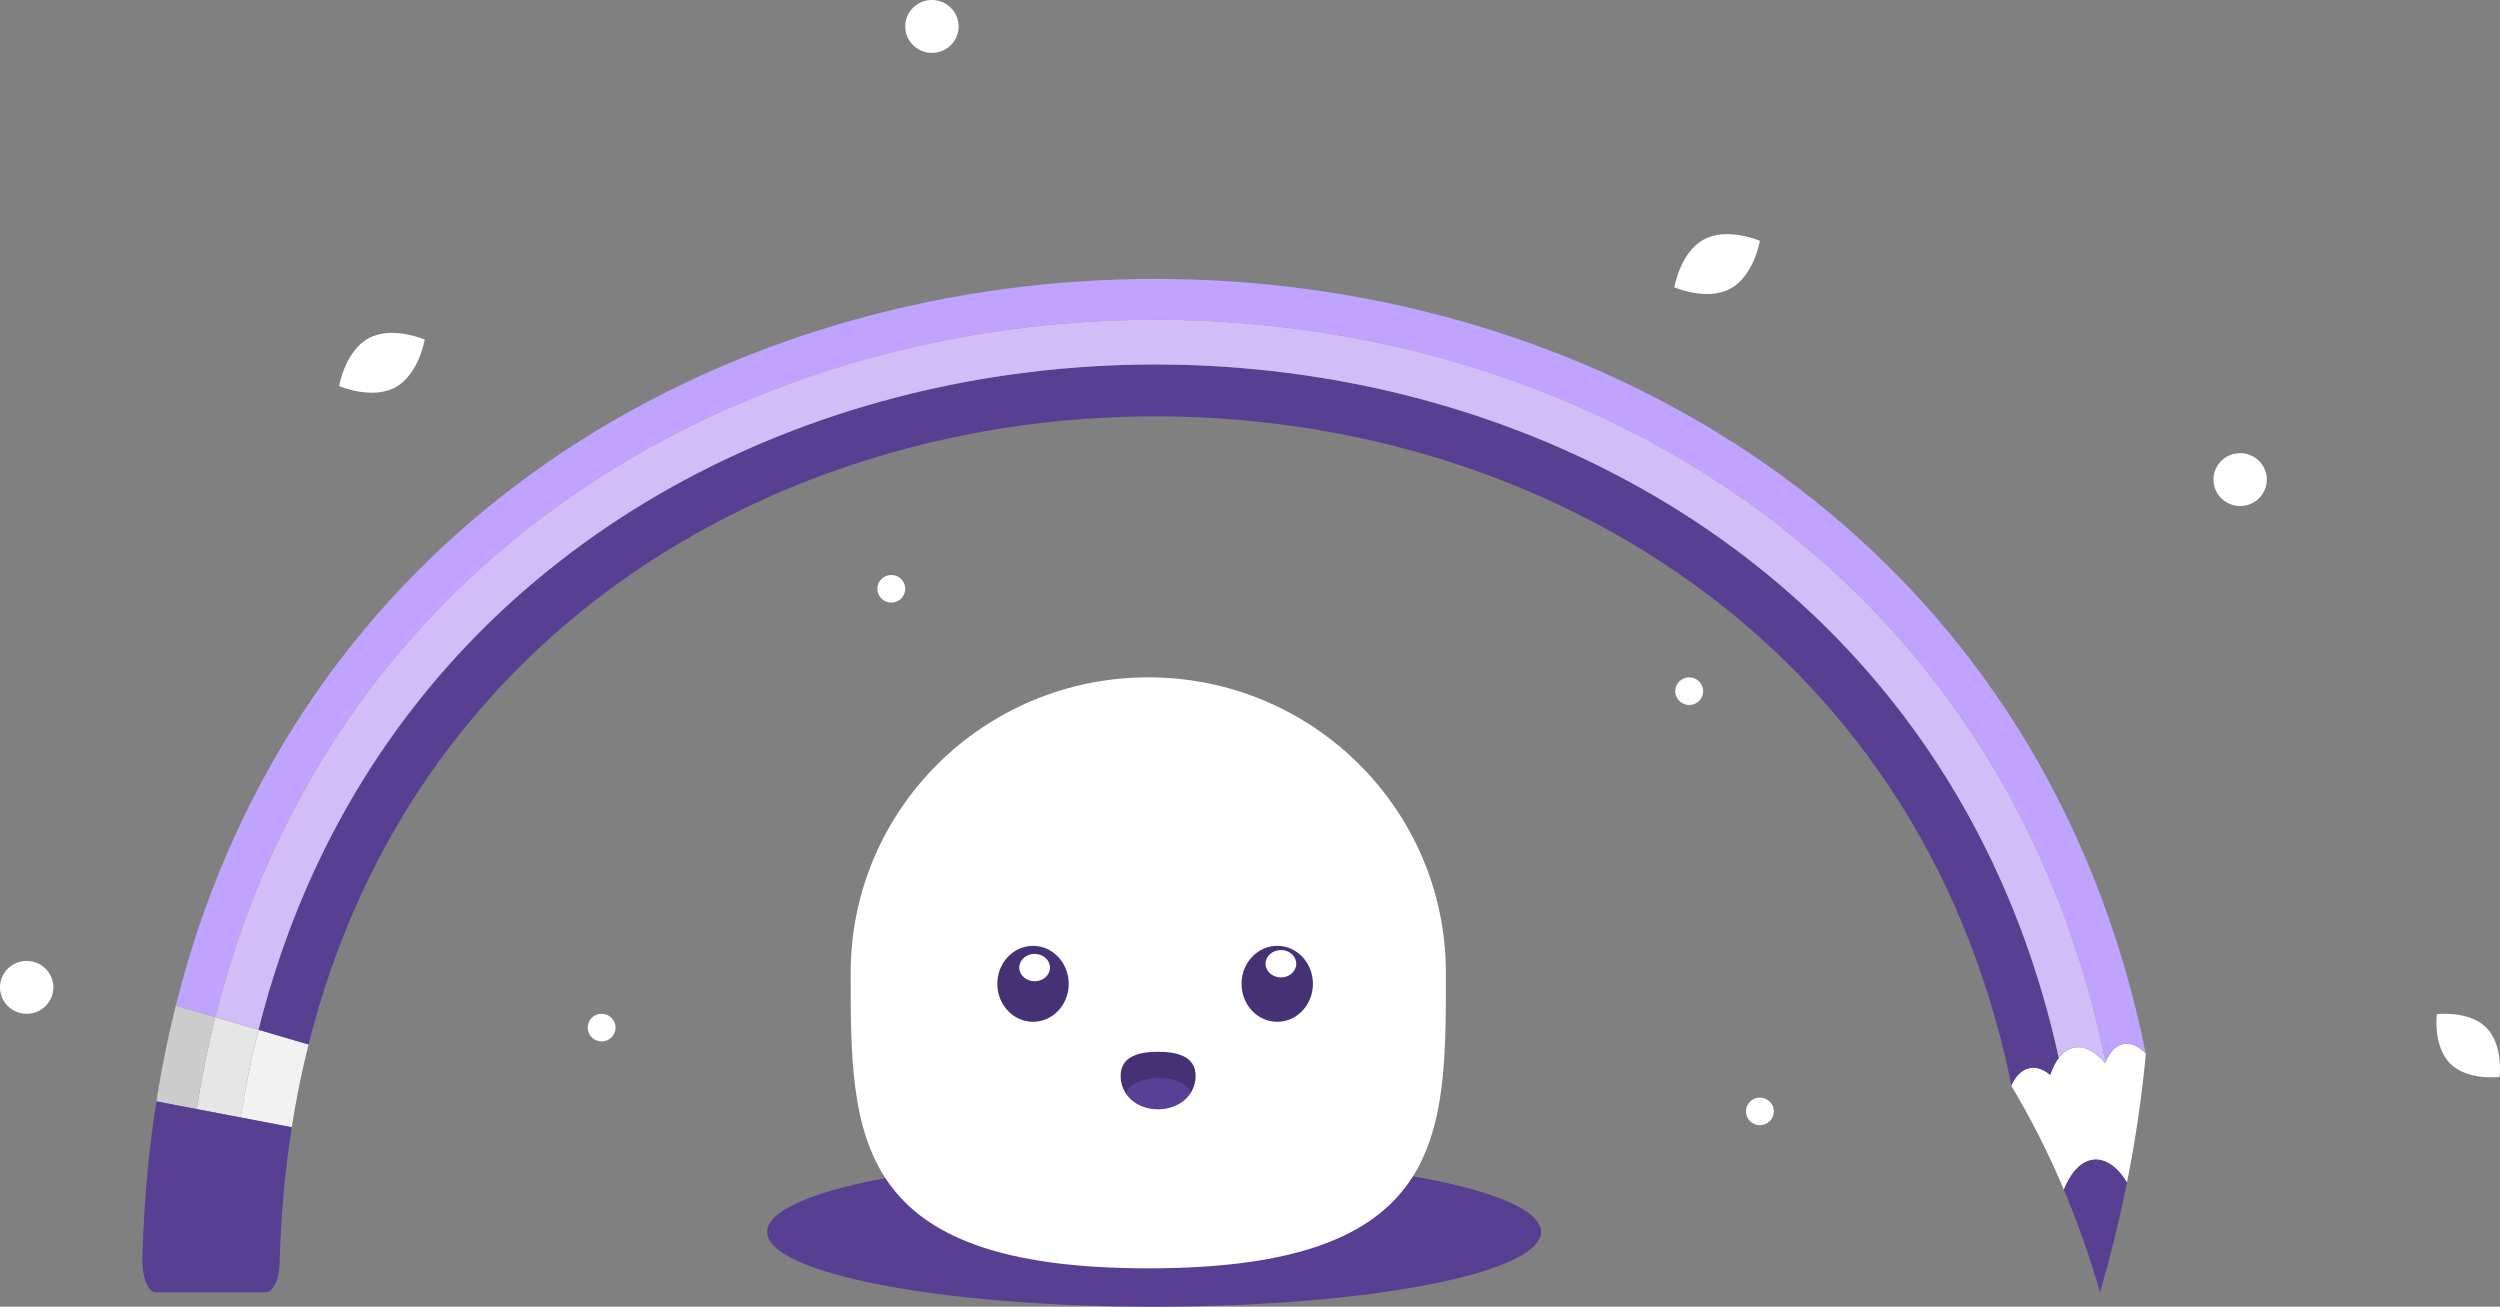 <?xml version="1.0" encoding="UTF-8" standalone="no"?>
<!DOCTYPE svg PUBLIC "-//W3C//DTD SVG 1.1//EN" "http://www.w3.org/Graphics/SVG/1.1/DTD/svg11.dtd">
<!-- Created with Vectornator (http://vectornator.io/) -->
<svg height="100%" stroke-miterlimit="10" style="fill-rule:nonzero;clip-rule:evenodd;stroke-linecap:round;stroke-linejoin:round;" version="1.1" viewBox="825.189 928.465 134.811 70.463" width="100%" xml:space="preserve" xmlns="http://www.w3.org/2000/svg" xmlns:vectornator="http://vectornator.io" xmlns:xlink="http://www.w3.org/1999/xlink">
<rect x="825.189" y="928.465" width="134.811" height="70.463" fill="#808080" stroke="none"/>
<defs/>
<clipPath id="ArtboardFrame">
<rect height="70.463" width="134.811" x="825.189" y="928.465"/>
</clipPath>
<g clip-path="url(#ArtboardFrame)" id="Layer" vectornator:layerName="Layer">
<g opacity="1" vectornator:layerName="Group 21">
<path d="M874.004 929.891C874.004 930.679 874.648 931.317 875.443 931.317C876.238 931.317 876.882 930.679 876.882 929.891C876.882 929.104 876.238 928.465 875.443 928.465C874.648 928.465 874.004 929.104 874.004 929.891Z" fill="#ffffff" fill-rule="nonzero" opacity="1" stroke="none" vectornator:layerName="ellipse 16"/>
<path d="M944.549 954.326C944.549 955.114 945.193 955.752 945.988 955.752C946.782 955.752 947.426 955.114 947.426 954.326C947.426 953.539 946.782 952.901 945.988 952.901C945.193 952.901 944.549 953.539 944.549 954.326Z" fill="#ffffff" fill-rule="nonzero" opacity="1" stroke="none" vectornator:layerName="ellipse 19"/>
<path d="M856.879 983.879C856.879 984.29 857.216 984.624 857.631 984.624C858.046 984.624 858.383 984.29 858.383 983.879C858.383 983.467 858.046 983.133 857.631 983.133C857.216 983.133 856.879 983.467 856.879 983.879Z" fill="#ffffff" fill-rule="nonzero" opacity="1" stroke="none" vectornator:layerName="ellipse 20"/>
<path d="M915.527 965.736C915.527 966.147 915.864 966.481 916.279 966.481C916.694 966.481 917.031 966.147 917.031 965.736C917.031 965.324 916.694 964.99 916.279 964.99C915.864 964.99 915.527 965.324 915.527 965.736Z" fill="#ffffff" fill-rule="nonzero" opacity="1" stroke="none" vectornator:layerName="ellipse 21"/>
<path d="M919.337 988.397C919.337 988.809 919.674 989.142 920.089 989.142C920.504 989.142 920.841 988.809 920.841 988.397C920.841 987.985 920.504 987.652 920.089 987.652C919.674 987.652 919.337 987.985 919.337 988.397Z" fill="#ffffff" fill-rule="nonzero" opacity="1" stroke="none" vectornator:layerName="ellipse 22"/>
<path d="M872.5 960.215C872.5 960.627 872.837 960.961 873.252 960.961C873.668 960.961 874.004 960.627 874.004 960.215C874.004 959.804 873.668 959.47 873.252 959.47C872.837 959.47 872.5 959.804 872.5 960.215Z" fill="#ffffff" fill-rule="nonzero" opacity="1" stroke="none" vectornator:layerName="ellipse 18"/>
<path d="M825.189 981.708C825.189 982.495 825.833 983.133 826.628 983.133C827.422 983.133 828.067 982.495 828.067 981.708C828.067 980.92 827.422 980.282 826.628 980.282C825.833 980.282 825.189 980.92 825.189 981.708Z" fill="#ffffff" fill-rule="nonzero" opacity="1" stroke="none" vectornator:layerName="ellipse 7"/>
<path d="M918.502 944.029C919.775 943.337 920.089 941.451 920.089 941.451C920.089 941.451 918.337 940.688 917.064 941.381C915.791 942.073 915.477 943.958 915.477 943.958C915.477 943.958 917.229 944.721 918.502 944.029Z" fill="#ffffff" fill-rule="nonzero" opacity="1" stroke="none" vectornator:layerName="path 26"/>
<path d="M846.504 949.353C847.777 948.662 848.09 946.776 848.09 946.776C848.09 946.776 846.339 946.013 845.066 946.706C843.792 947.397 843.479 949.282 843.479 949.282C843.479 949.282 845.23 950.045 846.504 949.353Z" fill="#ffffff" fill-rule="nonzero" opacity="1" stroke="none" vectornator:layerName="path 27"/>
<path d="M957.314 985.819C958.248 986.753 959.979 986.539 959.979 986.539C959.979 986.539 960.193 984.81 959.257 983.876C958.323 982.941 956.593 983.154 956.593 983.154C956.593 983.154 956.379 984.884 957.314 985.819Z" fill="#ffffff" fill-rule="nonzero" opacity="1" stroke="none" vectornator:layerName="path 24"/>
<path d="M866.556 994.895C866.556 992.667 875.898 990.862 887.422 990.862C898.946 990.862 908.288 992.667 908.288 994.895C908.288 997.123 898.946 998.928 887.422 998.928C875.898 998.928 866.556 997.123 866.556 994.895Z" fill="#593f92" fill-rule="nonzero" opacity="1" stroke="none" vectornator:layerName="Oval 2"/>
<g opacity="1" vectornator:layerName="g">
<g opacity="1" vectornator:layerName="g">
<path d="M839.127 983.996C839.127 983.996 839.127 983.996 839.127 983.996C838.739 983.883 838.351 983.769 837.963 983.655C837.85 983.622 837.737 983.589 837.624 983.556C838.125 983.703 838.626 983.85 839.127 983.996Z" fill="#e6e6e6" fill-rule="nonzero" opacity="1" stroke="none" vectornator:layerName="path"/>
<g opacity="1" vectornator:layerName="g">
<path d="M838.168 988.725C839.086 988.9 840.003 989.076 840.921 989.251C841.162 987.717 841.465 986.229 841.827 984.787C840.927 984.523 840.027 984.26 839.127 983.996C838.744 985.524 838.423 987.1 838.168 988.725Z" fill="#f2f2f2" fill-rule="nonzero" opacity="1" stroke="none" vectornator:layerName="path"/>
<path d="M836.905 983.346C836.905 983.346 836.905 983.346 836.905 983.346C836.869 983.336 836.833 983.325 836.797 983.315C836.396 984.916 836.06 986.568 835.793 988.271C836.585 988.422 837.376 988.574 838.168 988.725C838.423 987.1 838.744 985.524 839.127 983.996C838.626 983.85 838.125 983.703 837.624 983.556C837.384 983.486 837.145 983.416 836.905 983.346Z" fill="#e6e6e6" fill-rule="nonzero" opacity="1" stroke="none" vectornator:layerName="path"/>
<path d="M833.652 987.643C833.653 987.643 833.654 987.643 833.655 987.644C833.928 985.944 834.267 984.293 834.668 982.692C834.668 982.692 834.668 982.692 834.668 982.692C834.668 982.691 834.668 982.691 834.668 982.691C834.668 982.691 834.667 982.691 834.666 982.69C834.264 984.292 833.925 985.943 833.652 987.643Z" fill="#cccccc" fill-rule="nonzero" opacity="1" stroke="none" vectornator:layerName="path"/>
<path d="M833.655 987.644C833.655 987.644 833.655 987.644 833.655 987.644C833.928 985.944 834.267 984.293 834.668 982.692C834.668 982.692 834.668 982.692 834.668 982.692C834.267 984.293 833.928 985.944 833.655 987.644Z" fill="#cccccc" fill-rule="nonzero" opacity="1" stroke="none" vectornator:layerName="path"/>
<path d="M833.655 987.644C833.655 987.644 833.655 987.644 833.655 987.644C833.928 985.944 834.267 984.293 834.669 982.692C834.669 982.692 834.669 982.692 834.668 982.692C834.267 984.293 833.928 985.944 833.655 987.644Z" fill="#cccccc" fill-rule="nonzero" opacity="1" stroke="none" vectornator:layerName="path"/>
<path d="M833.655 987.644C833.655 987.644 833.655 987.644 833.655 987.644C833.929 985.944 834.268 984.294 834.67 982.692C834.67 982.692 834.669 982.692 834.669 982.692C834.267 984.293 833.928 985.944 833.655 987.644Z" fill="#cccccc" fill-rule="nonzero" opacity="1" stroke="none" vectornator:layerName="path"/>
<path d="M834.67 982.692C834.264 984.311 833.921 985.98 833.646 987.7C833.638 987.752 833.63 987.804 833.622 987.856C834.345 987.994 835.069 988.132 835.792 988.271C836.06 986.568 836.396 984.916 836.797 983.315C836.088 983.107 835.379 982.9 834.67 982.692Z" fill="#cccccc" fill-rule="nonzero" opacity="1" stroke="none" vectornator:layerName="path"/>
<path d="M835.792 988.271C835.792 988.271 835.793 988.271 835.793 988.271C836.06 986.568 836.396 984.916 836.797 983.315C836.797 983.315 836.797 983.315 836.797 983.315C836.396 984.916 836.06 986.568 835.792 988.271Z" fill="#cccccc" fill-rule="nonzero" opacity="1" stroke="none" vectornator:layerName="path"/>
</g>
<path d="M833.508 988.608C833.428 989.162 833.356 989.72 833.29 990.284C833.29 990.284 833.29 990.285 833.29 990.285C833.267 990.475 833.246 990.666 833.225 990.857C833.034 992.635 832.913 994.463 832.865 996.34C832.856 996.715 832.897 997.065 832.974 997.356C833.102 997.839 833.328 998.155 833.583 998.155C833.583 998.155 833.583 998.155 833.583 998.155C835.559 998.155 837.534 998.155 839.51 998.155C839.791 998.154 840.034 997.818 840.166 997.333C840.211 997.166 840.243 996.982 840.26 996.786C840.265 996.721 840.269 996.654 840.271 996.586C840.272 996.529 840.274 996.472 840.275 996.415C840.345 993.925 840.566 991.538 840.925 989.252C840.925 989.252 840.925 989.252 840.925 989.252C840.924 989.252 840.924 989.252 840.924 989.252C840.923 989.252 840.922 989.251 840.921 989.251C840.003 989.076 839.086 988.9 838.168 988.725C837.376 988.574 836.585 988.422 835.793 988.271C835.793 988.271 835.792 988.271 835.792 988.271C835.069 988.132 834.345 987.994 833.622 987.856C833.622 987.856 833.622 987.856 833.622 987.856C833.622 987.856 833.622 987.856 833.622 987.856C833.582 988.105 833.545 988.356 833.508 988.608Z" fill="#593f92" fill-rule="nonzero" opacity="1" stroke="none" vectornator:layerName="path"/>
<path d="M836.905 983.346C836.869 983.336 836.833 983.325 836.797 983.315C836.833 983.325 836.869 983.336 836.905 983.346C836.905 983.346 836.905 983.346 836.905 983.346Z" fill="#db923b" fill-rule="nonzero" opacity="1" stroke="none" vectornator:layerName="path"/>
</g>
<g opacity="1" vectornator:layerName="g">
<path d="M938.768 985.661C938.978 985.192 939.272 984.871 939.644 984.775C940.007 984.682 940.395 984.819 940.764 985.145C940.394 984.816 940.006 984.677 939.643 984.771C939.271 984.866 938.977 985.189 938.768 985.661Z" fill="#fbb03b" fill-rule="nonzero" opacity="1" stroke="none" vectornator:layerName="path"/>
<g opacity="1" vectornator:layerName="g">
<path d="M938.432 998.146C937.863 996.184 937.208 994.343 936.482 992.62C936.842 991.717 937.377 991.102 938.039 991.006C938.699 990.912 939.365 991.369 939.884 992.236C940.345 989.926 940.686 987.612 940.902 985.302C940.892 985.284 940.882 985.266 940.873 985.249C940.837 985.212 940.8 985.178 940.764 985.145C940.395 984.819 940.007 984.682 939.644 984.775C939.272 984.871 938.978 985.192 938.768 985.661C938.756 985.687 938.744 985.714 938.733 985.742C938.733 985.743 938.733 985.743 938.733 985.744C938.728 985.755 938.723 985.767 938.718 985.778C938.714 985.788 938.71 985.798 938.706 985.808C938.706 985.808 938.706 985.808 938.706 985.808C938.706 985.808 938.706 985.808 938.706 985.808C938.703 985.804 938.7 985.801 938.697 985.798C938.669 985.763 938.64 985.732 938.61 985.7C938.61 985.699 938.61 985.699 938.61 985.699C938.61 985.697 938.61 985.696 938.609 985.694C938.583 985.665 938.558 985.636 938.531 985.608C938.025 985.075 937.47 984.839 936.956 984.976C936.406 985.124 935.998 985.664 935.747 986.428C935.37 986.108 934.966 985.975 934.584 986.073C934.584 986.073 934.584 986.073 934.584 986.074C934.202 986.172 933.896 986.484 933.676 986.933C933.671 986.97 933.666 987.007 933.661 987.045C935.563 990.208 937.197 993.889 938.432 998.147C938.432 998.147 938.432 998.147 938.432 998.146Z" fill="#ffffff" fill-rule="nonzero" opacity="1" stroke="none" vectornator:layerName="path"/>
<path d="M936.482 992.62C937.209 994.346 937.864 996.189 938.434 998.155C939.004 996.189 939.488 994.214 939.884 992.236C939.365 991.369 938.7 990.912 938.039 991.006C937.376 991.102 936.842 991.717 936.482 992.62Z" fill="#593f92" fill-rule="nonzero" opacity="1" stroke="none" vectornator:layerName="path"/>
</g>
<path d="M936.22 985.495C936.027 985.741 935.869 986.058 935.747 986.428C935.37 986.108 934.966 985.975 934.584 986.073C934.584 986.073 934.584 986.074 934.584 986.074C934.202 986.172 933.896 986.484 933.676 986.933C933.667 986.951 933.659 986.968 933.65 986.986C933.417 985.838 933.148 984.718 932.845 983.624C932.843 983.617 932.84 983.61 932.839 983.603C932.639 982.883 932.423 982.174 932.194 981.477C930.324 975.795 927.497 970.906 923.982 966.809C923.84 966.645 923.695 966.482 923.549 966.317C908.381 949.182 880.966 946.345 861.741 957.806C859.685 959.032 857.722 960.422 855.878 961.975C850.177 966.777 845.612 973.144 842.921 981.074C842.921 981.074 842.921 981.074 842.922 981.074C842.513 982.277 842.148 983.517 841.829 984.792L841.828 984.792C841.829 984.791 841.829 984.789 841.83 984.788C841.829 984.787 841.828 984.787 841.827 984.787C840.927 984.523 840.028 984.26 839.127 983.996L839.127 983.996C839.127 983.996 839.127 983.996 839.127 983.996L839.127 983.996C839.443 982.736 839.801 981.509 840.2 980.315C840.199 980.315 840.198 980.315 840.198 980.314C852.674 942.893 904.401 938.094 926.945 965.917C928.234 967.509 929.429 969.208 930.514 971.013C932.25 973.899 933.709 977.058 934.839 980.49C935.192 981.563 935.513 982.662 935.8 983.787C935.944 984.354 936.081 984.927 936.208 985.508C936.211 985.503 936.216 985.498 936.22 985.493C936.22 985.494 936.22 985.495 936.22 985.495Z" fill="#593f92" fill-rule="nonzero" opacity="1" stroke="none" vectornator:layerName="path"/>
<path d="M938.61 985.699C938.611 985.699 938.61 985.699 938.61 985.7C938.639 985.732 938.669 985.763 938.697 985.798C938.668 985.762 938.639 985.728 938.609 985.694C938.61 985.696 938.61 985.697 938.61 985.699Z" fill="#db923b" fill-rule="nonzero" opacity="1" stroke="none" vectornator:layerName="path"/>
<path d="M940.896 985.27C940.896 985.271 940.896 985.271 940.896 985.271C940.888 985.263 940.881 985.256 940.873 985.249C940.836 985.212 940.8 985.178 940.764 985.145C940.394 984.816 940.006 984.678 939.643 984.771C939.271 984.867 938.977 985.189 938.768 985.66C938.756 985.687 938.744 985.714 938.733 985.742C938.55 984.844 938.348 983.962 938.127 983.095C937.826 981.915 937.49 980.763 937.12 979.639C936.773 978.584 936.396 977.554 935.99 976.548C935.011 974.118 933.867 971.832 932.577 969.689C911.58 934.812 851.996 937.98 838.009 979.192C838.009 979.192 838.009 979.192 838.01 979.192C837.784 979.859 837.569 980.536 837.367 981.223C837.165 981.91 836.975 982.607 836.798 983.314C836.797 983.314 836.797 983.315 836.797 983.315L836.797 983.315C836.088 983.107 835.379 982.9 834.67 982.692C834.67 982.692 834.669 982.692 834.669 982.692C834.669 982.692 834.669 982.692 834.668 982.692C834.668 982.692 834.668 982.692 834.668 982.691L834.668 982.691C835.013 981.314 835.405 979.974 835.839 978.67C835.839 978.67 835.839 978.67 835.838 978.67C851.489 931.721 923.708 931.785 939.205 978.862C939.879 980.909 940.446 983.045 940.896 985.27Z" fill="#c0a3ff" fill-rule="nonzero" opacity="1" stroke="none" vectornator:layerName="path"/>
<path d="M938.718 985.778C938.715 985.786 938.711 985.795 938.708 985.803C938.707 985.805 938.707 985.806 938.706 985.807C938.706 985.807 938.706 985.807 938.706 985.808C938.706 985.808 938.706 985.808 938.706 985.808C938.71 985.798 938.714 985.788 938.718 985.778Z" fill="#db923b" fill-rule="nonzero" opacity="1" stroke="none" vectornator:layerName="path"/>
<path d="M938.733 985.742C938.733 985.742 938.733 985.742 938.733 985.742L938.733 985.744C938.728 985.755 938.723 985.767 938.718 985.778C938.715 985.787 938.711 985.795 938.708 985.803C938.707 985.805 938.706 985.806 938.706 985.807C938.706 985.807 938.706 985.807 938.706 985.808C938.706 985.808 938.706 985.808 938.706 985.808C938.703 985.804 938.7 985.801 938.698 985.798C938.668 985.762 938.639 985.728 938.609 985.694C938.584 985.665 938.557 985.636 938.531 985.608C938.024 985.07 937.468 984.832 936.954 984.969C936.665 985.046 936.416 985.236 936.208 985.508C936.081 984.927 935.944 984.354 935.8 983.787C935.513 982.662 935.192 981.563 934.839 980.49C933.709 977.058 932.25 973.899 930.514 971.013C929.429 969.208 928.234 967.509 926.945 965.917C904.452 938.156 852.906 942.871 840.282 980.063C840.283 980.063 840.284 980.063 840.284 980.064C839.852 981.336 839.465 982.647 839.127 983.996C838.739 983.882 838.351 983.769 837.963 983.655C837.849 983.622 837.736 983.589 837.624 983.556C837.384 983.486 837.145 983.416 836.905 983.346C836.869 983.336 836.833 983.325 836.797 983.315C836.797 983.315 836.797 983.314 836.798 983.314C837.129 981.993 837.504 980.707 837.921 979.455C837.921 979.455 837.92 979.455 837.92 979.455C851.742 937.993 911.536 934.738 932.577 969.689C933.867 971.832 935.011 974.118 935.99 976.548C936.396 977.554 936.773 978.584 937.12 979.639C937.49 980.763 937.826 981.915 938.127 983.095C938.348 983.962 938.551 984.844 938.733 985.742Z" fill="#d1bef9" fill-rule="nonzero" opacity="1" stroke="none" vectornator:layerName="path"/>
</g>
</g>
<g opacity="1" vectornator:layerName="Group 14">
<path d="M871.061 980.925C871.061 972.125 878.246 964.99 887.11 964.99C895.973 964.99 903.158 972.125 903.158 980.925C903.158 989.725 903.249 996.859 887.11 996.859C871.059 996.86 871.061 989.725 871.061 980.925Z" fill="#ffffff" fill-rule="nonzero" opacity="1" stroke="none" vectornator:layerName="Oval 2"/>
<g opacity="1" vectornator:layerName="Group 6">
<g opacity="1" vectornator:layerName="Group 5">
<path d="M885.618 986.477C885.618 985.427 886.611 985.181 887.621 985.181C888.632 985.181 889.661 985.403 889.661 986.477C889.661 987.55 888.738 988.281 887.621 988.281C886.505 988.281 885.618 987.527 885.618 986.477Z" fill="#463174" fill-rule="nonzero" opacity="1" stroke="none" vectornator:layerName="Oval 4"/>
</g>
<path d="M885.966 987.504C885.722 987.15 886.711 986.615 887.617 986.58C888.523 986.546 889.575 987.069 889.336 987.48C889.061 987.952 888.348 988.279 887.663 988.279C886.978 988.279 886.29 987.974 885.966 987.504Z" fill="#7451c2" fill-rule="nonzero" opacity="0.454" stroke="none" vectornator:layerName="Oval 5"/>
</g>
<g opacity="1" vectornator:layerName="Group 4">
<g opacity="1" vectornator:layerName="Group 2">
<path d="M878.969 981.517C878.969 980.386 879.831 979.469 880.894 979.469C881.957 979.469 882.819 980.386 882.819 981.517C882.819 982.648 881.957 983.565 880.894 983.565C879.831 983.565 878.969 982.648 878.969 981.517Z" fill="#463174" fill-rule="nonzero" opacity="1" stroke="none" vectornator:layerName="Oval 4"/>
<path d="M880.152 980.641C880.152 980.233 880.523 979.902 880.98 979.902C881.438 979.902 881.809 980.233 881.809 980.641C881.809 981.048 881.438 981.379 880.98 981.379C880.523 981.379 880.152 981.048 880.152 980.641Z" fill="#ffffff" fill-rule="nonzero" opacity="1" stroke="none" vectornator:layerName="Oval 7"/>
</g>
<g opacity="1" vectornator:layerName="Group 1">
<path d="M892.138 981.517C892.138 980.386 893 979.469 894.063 979.469C895.126 979.469 895.988 980.386 895.988 981.517C895.988 982.648 895.126 983.565 894.063 983.565C893 983.565 892.138 982.648 892.138 981.517Z" fill="#463174" fill-rule="nonzero" opacity="1" stroke="none" vectornator:layerName="Oval 4"/>
<path d="M893.433 980.434C893.433 980.026 893.804 979.696 894.261 979.696C894.719 979.696 895.089 980.026 895.089 980.434C895.089 980.842 894.719 981.172 894.261 981.172C893.804 981.172 893.433 980.842 893.433 980.434Z" fill="#ffffff" fill-rule="nonzero" opacity="1" stroke="none" vectornator:layerName="Oval 7"/>
</g>
</g>
</g>
</g>
</g>
</svg>
